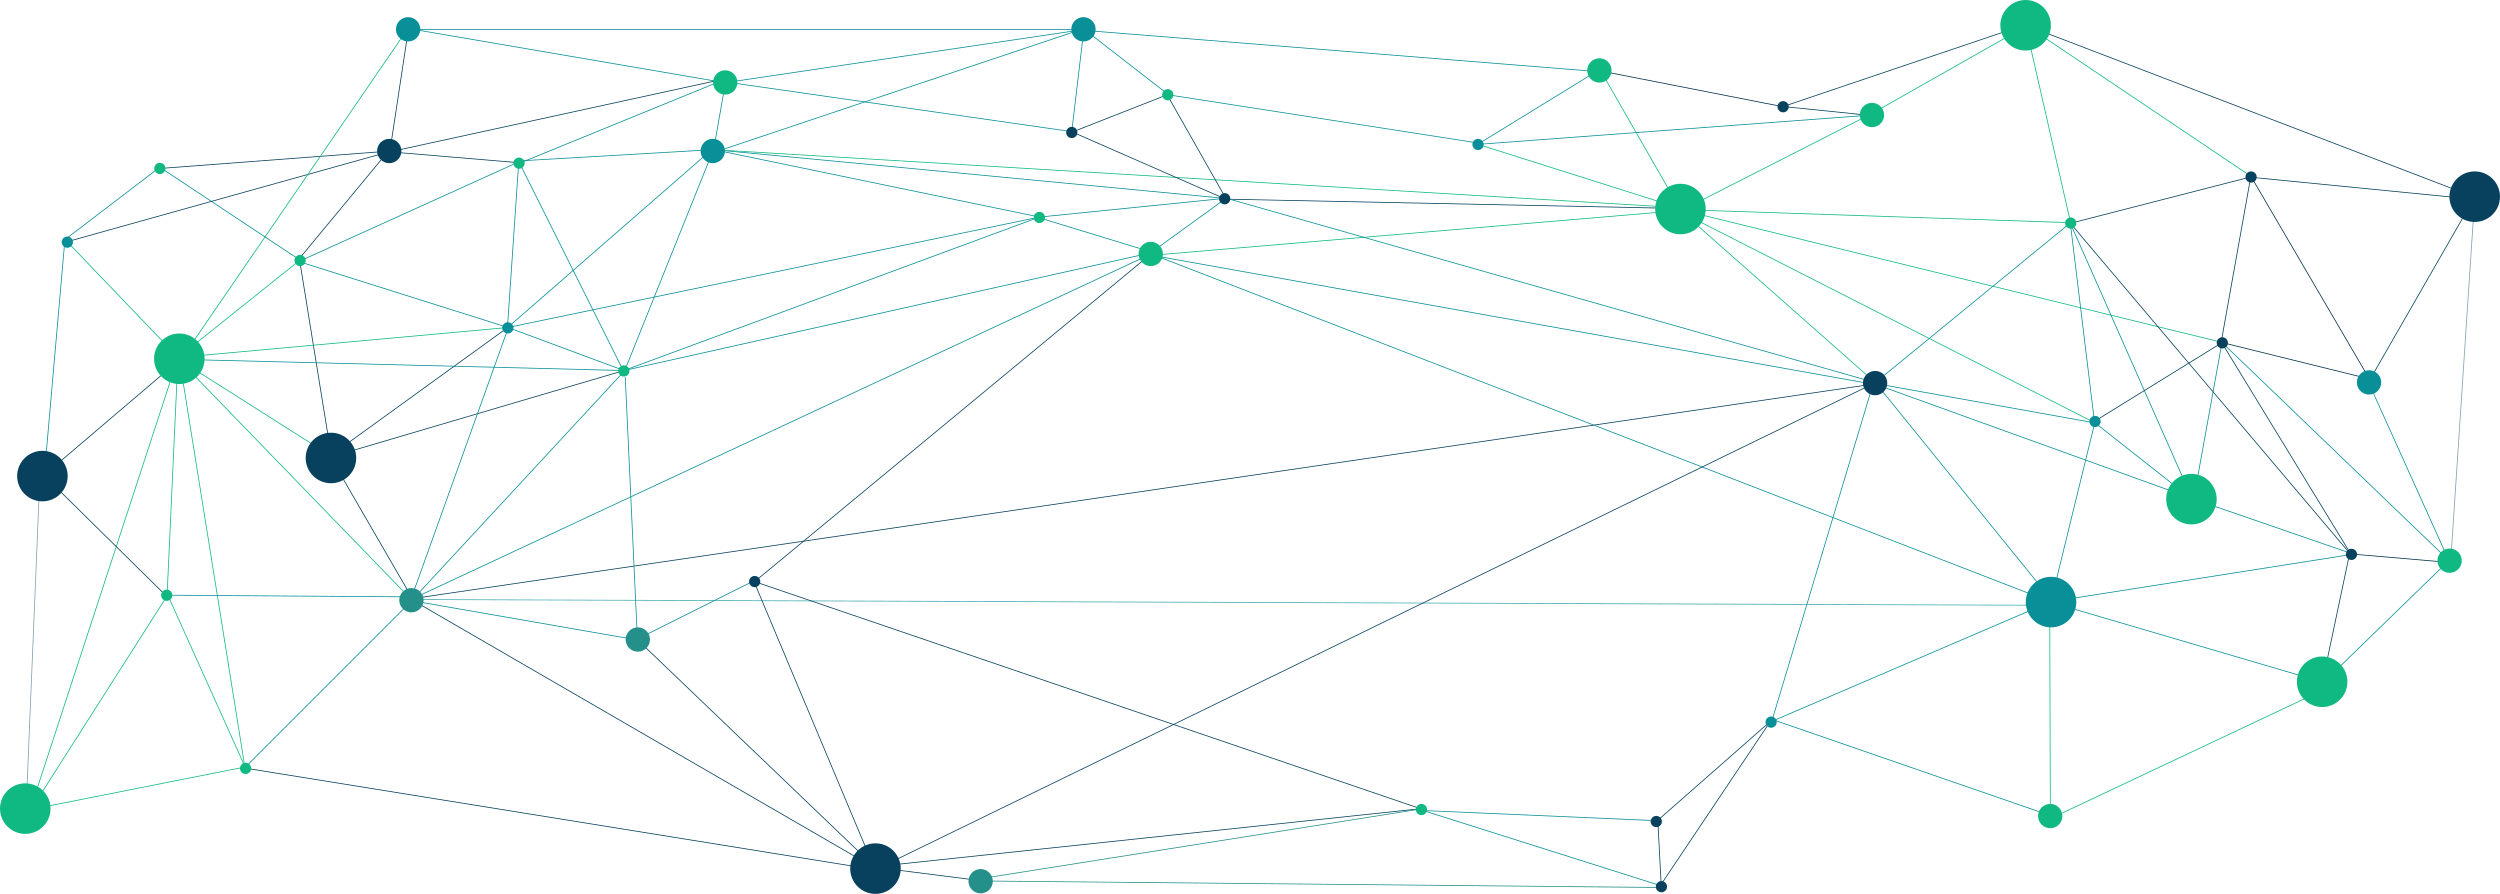 <svg width="1597" height="571" viewBox="0 0 1597 571" fill="none" xmlns="http://www.w3.org/2000/svg">
<g clip-path="url(#clip0_589_6178)">
<path d="M114.094 229.568L212.137 291.742" stroke="#10B981" stroke-width="0.5"/>
<path d="M211.762 291.992L191.436 166.449" stroke="#07415E" stroke-width="0.5"/>
<path d="M113.803 228.387L191.52 166.213" stroke="#10B981" stroke-width="0.5"/>
<path d="M113.936 228.333L324.371 209.203" stroke="#10B981" stroke-width="0.5"/>
<path d="M191.76 167.365L324.477 209.213" stroke="#088F98" stroke-width="0.5"/>
<path d="M211.861 290.552L324.252 209.248" stroke="#07415E" stroke-width="0.5"/>
<path d="M324.486 209.217L398.617 236.717" stroke="#088F98" stroke-width="0.5"/>
<path d="M399.494 235.663L455.689 95.772" stroke="#088F98" stroke-width="0.5"/>
<path d="M331.559 102.789L454.711 95.615" stroke="#088F98" stroke-width="0.5"/>
<path d="M324.15 209.434L331.324 104.217" stroke="#088F98" stroke-width="0.5"/>
<path d="M398.305 237.065L331.348 103.152" stroke="#088F98" stroke-width="0.5"/>
<path d="M324.236 209.263L454.562 95.676" stroke="#088F98" stroke-width="0.5"/>
<path d="M331.674 103.268L191.783 166.637" stroke="#088F98" stroke-width="0.5"/>
<path d="M211.938 291.713L398.459 236.713" stroke="#07415E" stroke-width="0.5"/>
<path d="M113.965 229.529L398.53 236.703" stroke="#088F98" stroke-width="0.5"/>
<path d="M211.023 291.828L263.632 382.697" stroke="#07415E" stroke-width="0.5"/>
<path d="M398.711 237.123L263.602 382.992" stroke="#088F98" stroke-width="0.5"/>
<path d="M324.637 209.535L262.463 382.904" stroke="#088F98" stroke-width="0.5"/>
<path d="M398.441 236.72L663.875 138.676" stroke="#088F98" stroke-width="0.5"/>
<path d="M455.967 95.623L664.01 138.667" stroke="#088F98" stroke-width="0.5"/>
<path d="M734.436 160.67L663.893 139.148" stroke="#088F98" stroke-width="0.5"/>
<path d="M782.474 127.156L734.648 161.829" stroke="#088F98" stroke-width="0.5"/>
<path d="M455.939 95.619L782.351 126.706" stroke="#088F98" stroke-width="0.5"/>
<path d="M455.932 95.617L1072.89 132.683" stroke="#10B981" stroke-width="0.5"/>
<path d="M398.473 236.709L735.646 161.383" stroke="#088F98" stroke-width="0.5"/>
<path d="M1074.09 134.377L735.721 163.073" stroke="#10B981" stroke-width="0.5"/>
<path d="M1072.87 133.182L782.322 127.203" stroke="#07415E" stroke-width="0.5"/>
<path d="M1074.23 135.133L1197.39 243.937" stroke="#10B981" stroke-width="0.5"/>
<path d="M1072.88 133.877L1322.77 142.247" stroke="#10B981" stroke-width="0.5"/>
<path d="M1072.98 135.098L1338.42 270.206" stroke="#10B981" stroke-width="0.5"/>
<path d="M1072.93 133.885L1419.67 218.776" stroke="#10B981" stroke-width="0.5"/>
<path d="M1198.61 245.164L1311 383.859" stroke="#088F98" stroke-width="0.5"/>
<path d="M1400.4 318.492L1198.33 245.557" stroke="#088F98" stroke-width="0.5"/>
<path d="M1310.56 382.762L1338.06 270.371" stroke="#088F98" stroke-width="0.5"/>
<path d="M1401.43 318.211L1419.37 218.973" stroke="#088F98" stroke-width="0.5"/>
<path d="M1500.83 353.168L1400.4 318.494" stroke="#088F98" stroke-width="0.5"/>
<path d="M1500.95 354.373L1310.85 384.264" stroke="#088F98" stroke-width="0.5"/>
<path d="M1501.9 354.256L1419.4 219.148" stroke="#07415E" stroke-width="0.5"/>
<path d="M1500.73 353.092L1322.57 142.658" stroke="#07415E" stroke-width="0.5"/>
<path d="M1400.25 318.357L1322.53 142.596" stroke="#088F98" stroke-width="0.5"/>
<path d="M1338.18 269.023L1419.48 218.805" stroke="#07415E" stroke-width="0.5"/>
<path d="M1338.06 270.46L1322.52 142.525" stroke="#088F98" stroke-width="0.5"/>
<path d="M1197.06 245.129L1322.61 142.303" stroke="#088F98" stroke-width="0.5"/>
<path d="M1198.46 245.076L1338.35 270.185" stroke="#088F98" stroke-width="0.5"/>
<path d="M1197.18 245.567L735.658 163.068" stroke="#088F98" stroke-width="0.5"/>
<path d="M783.594 126.713L1196.09 243.886" stroke="#088F98" stroke-width="0.5"/>
<path d="M663.936 138.659L782.305 126.703" stroke="#088F98" stroke-width="0.5"/>
<path d="M1338.46 270.232L1400.64 319.254" stroke="#088F98" stroke-width="0.5"/>
<path d="M324.35 209.205L663.914 138.662" stroke="#088F98" stroke-width="0.5"/>
<path d="M114.139 229.605L262.399 382.648" stroke="#10B981" stroke-width="0.5"/>
<path d="M263.312 382.596L734.398 162.596" stroke="#088F98" stroke-width="0.5"/>
<path d="M262.184 382.574L1198.38 245.074" stroke="#07415E" stroke-width="0.5"/>
<path d="M1309.52 384.25L734.412 161.859" stroke="#088F98" stroke-width="0.5"/>
<path d="M1309.61 386.658L262.221 382.979" stroke="#088F98" stroke-opacity="0.75" stroke-width="0.5"/>
<path d="M19.469 516.746L113.635 228.77" stroke="#10B981" stroke-width="0.5"/>
<path d="M27.838 303.81L114.808 229.752" stroke="#07415E" stroke-width="0.5"/>
<path d="M106.75 379.989L113.624 229.93" stroke="#10B981" stroke-width="0.5"/>
<path d="M156.331 489.488L114.723 229.982" stroke="#10B981" stroke-width="0.5"/>
<path d="M157.722 489.693L19.756 517.068" stroke="#10B981" stroke-width="0.5"/>
<path d="M156.4 490.367L263.707 383.061" stroke="#088F98" stroke-width="0.5"/>
<path d="M262.916 383.02L559.651 554.929" stroke="#07415E" stroke-width="0.5"/>
<path d="M561.542 556.422L407.152 408.602" stroke="#07415E" stroke-width="0.5"/>
<path d="M559.293 556.336L481.551 371.287" stroke="#07415E" stroke-width="0.5"/>
<path d="M557.365 553.803L626.348 562.562" stroke="#07415E" stroke-width="0.5"/>
<path d="M557.309 553.801L907.697 516.572" stroke="#07415E" stroke-width="0.5"/>
<path d="M906.641 517.666L1057.74 524.236" stroke="#088F98" stroke-width="0.5"/>
<path d="M909.074 517.762L1061.09 565.857" stroke="#088F98" stroke-width="0.5"/>
<path d="M1059.72 567.053L1130.89 460.842" stroke="#07415E" stroke-width="0.5"/>
<path d="M1058.66 524.299L1130.93 460.791" stroke="#07415E" stroke-width="0.5"/>
<path d="M1059.08 525.568L1061.27 567.176" stroke="#07415E" stroke-width="0.5"/>
<path d="M908.737 517.06L481.701 371.43" stroke="#07415E" stroke-width="0.5"/>
<path d="M482.719 371.001L735.655 161.863" stroke="#07415E" stroke-width="0.5"/>
<path d="M1131.9 460.771L1310.57 384.104" stroke="#088F98" stroke-width="0.5"/>
<path d="M1132.27 459.648L1309.66 520.966" stroke="#088F98" stroke-width="0.5"/>
<path d="M1309.75 518L1309.35 384.33" stroke="#10B981" stroke-width="0.5"/>
<path d="M1131.76 460.928L1196.55 245.199" stroke="#088F98" stroke-width="0.5"/>
<path d="M1484.7 436.035L1309.51 384.572" stroke="#088F98" stroke-width="0.5"/>
<path d="M1484.52 431.363L1500.95 353.621" stroke="#07415E" stroke-width="0.5"/>
<path d="M1484.6 435.616L1564.53 357.873" stroke="#088F98" stroke-width="0.5"/>
<path d="M1487.07 439.307L1312.97 521.429" stroke="#10B981" stroke-width="0.5"/>
<path d="M1565.78 359.399L1502.27 353.924" stroke="#03324A" stroke-width="0.5"/>
<path d="M1563.38 355.965L1513.01 244.279" stroke="#088F98" stroke-width="0.5"/>
<path opacity="0.5" d="M1565.55 358.036L1580.88 125.904" stroke="#07415E" stroke-width="0.5"/>
<path d="M1580.01 127.263L1437.98 113.248" stroke="#07415E" stroke-width="0.5"/>
<path d="M1437.9 112.654L1513.45 241.86" stroke="#03324A" stroke-width="0.5"/>
<path d="M1564.53 358.233L1419.83 219.18" stroke="#088F98" stroke-width="0.5"/>
<path d="M1419.13 218.748L1512.2 241.743" stroke="#03324A" stroke-width="0.5"/>
<path d="M1418.82 218.949L1437.44 114.928" stroke="#07415E" stroke-width="0.5"/>
<path d="M1437.75 113.023L1322.77 142.587" stroke="#07415E" stroke-width="0.5"/>
<path d="M1322.47 141.307L1294 16.48" stroke="#10B981" stroke-width="0.5"/>
<path d="M1294.37 16.643L1195.82 72.486" stroke="#10B981" stroke-width="0.5"/>
<path d="M1294.33 15.566L1138.84 68.125" stroke="#08425F" stroke-width="0.5"/>
<path d="M1138.71 68.133L1021.55 45.139" stroke="#03324A" stroke-width="0.5"/>
<path d="M1020.63 45.107L943.986 92.191" stroke="#088F98" stroke-width="0.5"/>
<path d="M1022.91 45.863L1074.37 135.65" stroke="#10B981" stroke-width="0.5"/>
<path d="M1294.39 16.219L1437.83 112.575" stroke="#10B981" stroke-width="0.5"/>
<path d="M1513.02 244.053L1580.91 125.797" stroke="#07415E" stroke-width="0.5"/>
<path d="M1294.34 16.191L1580.12 125.688" stroke="#07415E" stroke-width="0.5"/>
<path d="M1193.48 73.612L1139.83 68.137" stroke="#08425F" stroke-width="0.5"/>
<path d="M1193.62 73.586L1077.56 132.714" stroke="#10B981" stroke-width="0.5"/>
<path d="M1193.53 73.613L943.875 92.228" stroke="#088F98" stroke-width="0.5"/>
<path d="M946.121 92.832L1074.23 133.346" stroke="#10B981" stroke-width="0.5"/>
<path d="M942.724 91.128L745.631 60.469" stroke="#088F98" stroke-width="0.5"/>
<path d="M745.759 60.455L684.441 84.544" stroke="#07415E" stroke-width="0.5"/>
<path d="M684.449 84.082L781.901 126.785" stroke="#07415E" stroke-width="0.5"/>
<path d="M782.68 126.043L745.451 60.346" stroke="#07415E" stroke-width="0.5"/>
<path d="M692.265 19.738L684.6 84.341" stroke="#088F98" stroke-width="0.5"/>
<path d="M692.17 18.416L745.823 60.025" stroke="#088F98" stroke-width="0.5"/>
<path d="M693.129 19.459L1020.52 45.738" stroke="#088F98" stroke-width="0.5"/>
<path d="M692.052 18.861L463.205 52.805" stroke="#088F98" stroke-width="0.5"/>
<path d="M463.417 52.6L455.752 96.398" stroke="#088F98" stroke-width="0.5"/>
<path d="M456.52 97.214L691.937 18.377" stroke="#088F98" stroke-width="0.5"/>
<path d="M692.016 18.863H261.695" stroke="#088F98" stroke-width="0.5"/>
<path d="M261.738 18.367L459.926 52.311" stroke="#088F98" stroke-width="0.5"/>
<path d="M261 18L249 97" stroke="#07415E" stroke-width="0.5"/>
<path d="M249 97L460 51" stroke="#07415E" stroke-width="0.5"/>
<path d="M463.264 50.602L331.869 104.255" stroke="#088F98" stroke-width="0.5"/>
<path d="M332 104L249 97" stroke="#07415E" stroke-width="0.5"/>
<path d="M247.48 96.606L102.945 107.555" stroke="#07415E" stroke-width="0.5"/>
<path d="M104.158 108.193L191.755 166.226" stroke="#088F98" stroke-width="0.5"/>
<path d="M190.33 166.275L248.363 96.197" stroke="#07415E" stroke-width="0.5"/>
<path d="M249.718 96.596L42.5 154.5" stroke="#07415E" stroke-width="0.5"/>
<path d="M41.455 153.095L101.678 107.107" stroke="#088F98" stroke-width="0.5"/>
<path d="M43.5 154.998L115.149 229.767" stroke="#10B981" stroke-width="0.5"/>
<path d="M114.766 230.896L260.396 18.473" stroke="#10B981" stroke-width="0.5"/>
<path d="M28.219 304.379L41.358 154.369" stroke="#088F98" stroke-width="0.5"/>
<path d="M28.643 304.223L105.29 379.776" stroke="#07415E" stroke-width="0.5"/>
<path opacity="0.5" d="M25.432 305.506L16.672 516.834" stroke="#07415E" stroke-width="0.5"/>
<path d="M106.42 381.182L19.918 516.958" stroke="#10B981" stroke-width="0.5"/>
<path d="M107.533 380.943L156.806 490.44" stroke="#10B981" stroke-width="0.5"/>
<path d="M264.98 381.297L107.305 380.209" stroke="#088F98" stroke-width="0.5"/>
<path d="M407.078 406.243L399.414 240.904" stroke="#088F98" stroke-width="0.5"/>
<path d="M407.217 408.199L481.675 370.971" stroke="#088F98" stroke-width="0.5"/>
<path d="M406.19 408.668L261.654 383.484" stroke="#088F98" stroke-width="0.5"/>
<path d="M625.184 561.47L908.779 516.576" stroke="#25908A" stroke-width="0.5"/>
<path d="M626.002 562.75L1059.92 566.936" stroke="#25908A" stroke-width="0.5"/>
<path d="M560.51 554.922L1196.68 245.047" stroke="#07415E" stroke-width="0.5"/>
<path d="M463.205 52.309L684.388 84.062" stroke="#088F98" stroke-width="0.5"/>
<path d="M157.039 490.754L560.039 555.754" stroke="#07415E" stroke-width="0.5"/>
<path d="M227.55 292.551C227.55 301.466 220.323 308.693 211.409 308.693C202.494 308.693 195.268 301.466 195.268 292.551C195.268 283.637 202.494 276.41 211.409 276.41C220.323 276.41 227.55 283.637 227.55 292.551Z" fill="#07415E"/>
<path d="M43.234 304.116C43.234 313.03 36.007 320.257 27.092 320.257C18.178 320.257 10.951 313.03 10.951 304.116C10.951 295.201 18.178 287.975 27.092 287.975C36.007 287.975 43.234 295.201 43.234 304.116Z" fill="#07415E"/>
<path d="M130.702 229.18C130.702 238.095 123.476 245.322 114.561 245.322C105.647 245.322 98.42 238.095 98.42 229.18C98.42 220.266 105.647 213.039 114.561 213.039C123.476 213.039 130.702 220.266 130.702 229.18Z" fill="#10B981"/>
<path d="M32.282 516.54C32.282 525.454 25.056 532.681 16.141 532.681C7.227 532.681 0 525.454 0 516.54C0 507.625 7.227 500.398 16.141 500.398C25.056 500.398 32.282 507.625 32.282 516.54Z" fill="#10B981"/>
<path d="M575.385 554.864C575.385 563.778 568.159 571.005 559.245 571.005C550.33 571.005 543.104 563.778 543.104 554.864C543.104 545.949 550.33 538.723 559.245 538.723C568.159 538.723 575.385 545.949 575.385 554.864Z" fill="#07415E"/>
<path d="M1326.35 384.616C1326.35 393.53 1319.13 400.757 1310.21 400.757C1301.3 400.757 1294.07 393.53 1294.07 384.616C1294.07 375.701 1301.3 368.475 1310.21 368.475C1319.13 368.475 1326.35 375.701 1326.35 384.616Z" fill="#088F98"/>
<path d="M1416.03 318.854C1416.03 327.769 1408.8 334.995 1399.89 334.995C1390.97 334.995 1383.75 327.769 1383.75 318.854C1383.75 309.94 1390.97 302.713 1399.89 302.713C1408.8 302.713 1416.03 309.94 1416.03 318.854Z" fill="#10B981"/>
<path d="M1499.53 435.512C1499.53 444.427 1492.31 451.654 1483.39 451.654C1474.48 451.654 1467.25 444.427 1467.25 435.512C1467.25 426.598 1474.48 419.371 1483.39 419.371C1492.31 419.371 1499.53 426.598 1499.53 435.512Z" fill="#10B981"/>
<path d="M1596.99 125.637C1596.99 134.552 1589.76 141.779 1580.84 141.779C1571.93 141.779 1564.7 134.552 1564.7 125.637C1564.7 116.723 1571.93 109.496 1580.84 109.496C1589.76 109.496 1596.99 116.723 1596.99 125.637Z" fill="#07415E"/>
<path d="M1089.62 133.53C1089.62 142.445 1082.39 149.671 1073.48 149.671C1064.56 149.671 1057.33 142.445 1057.33 133.53C1057.33 124.615 1064.56 117.389 1073.48 117.389C1082.39 117.389 1089.62 124.615 1089.62 133.53Z" fill="#10B981"/>
<path d="M1310.1 16.141C1310.1 25.056 1302.88 32.282 1293.96 32.282C1285.05 32.282 1277.82 25.056 1277.82 16.141C1277.82 7.227 1285.05 0 1293.96 0C1302.88 0 1310.1 7.227 1310.1 16.141Z" fill="#10B981"/>
<path d="M463.092 96.463C463.092 100.755 459.613 104.235 455.321 104.235C451.028 104.235 447.549 100.755 447.549 96.463C447.549 92.171 451.028 88.691 455.321 88.691C459.613 88.691 463.092 92.171 463.092 96.463Z" fill="#088F98"/>
<path d="M471.047 52.666C471.047 56.959 467.568 60.438 463.276 60.438C458.983 60.438 455.504 56.959 455.504 52.666C455.504 48.374 458.983 44.895 463.276 44.895C467.568 44.895 471.047 48.374 471.047 52.666Z" fill="#10B981"/>
<path d="M699.896 18.723C699.896 23.015 696.417 26.495 692.125 26.495C687.833 26.495 684.354 23.015 684.354 18.723C684.354 14.431 687.833 10.951 692.125 10.951C696.417 10.951 699.896 14.431 699.896 18.723Z" fill="#088F98"/>
<path d="M268.479 18.723C268.479 23.015 264.999 26.495 260.707 26.495C256.415 26.495 252.936 23.015 252.936 18.723C252.936 14.431 256.415 10.951 260.707 10.951C264.999 10.951 268.479 14.431 268.479 18.723Z" fill="#088F98"/>
<path d="M256.434 96.463C256.434 100.755 252.955 104.235 248.662 104.235C244.37 104.235 240.891 100.755 240.891 96.463C240.891 92.171 244.37 88.691 248.662 88.691C252.955 88.691 256.434 92.171 256.434 96.463Z" fill="#07415E"/>
<path d="M270.592 383.42C270.592 387.712 267.113 391.192 262.821 391.192C258.528 391.192 255.049 387.712 255.049 383.42C255.049 379.128 258.528 375.648 262.821 375.648C267.113 375.648 270.592 379.128 270.592 383.42Z" fill="#25908A"/>
<path d="M415.206 408.53C415.206 412.822 411.726 416.301 407.434 416.301C403.142 416.301 399.662 412.822 399.662 408.53C399.662 404.237 403.142 400.758 407.434 400.758C411.726 400.758 415.206 404.237 415.206 408.53Z" fill="#25908A"/>
<path d="M634.2 562.919C634.2 567.211 630.72 570.69 626.428 570.69C622.136 570.69 618.656 567.211 618.656 562.919C618.656 558.627 622.136 555.146 626.428 555.146C630.72 555.146 634.2 558.627 634.2 562.919Z" fill="#25908A"/>
<path d="M742.877 162.223C742.877 166.515 739.398 169.995 735.106 169.995C730.814 169.995 727.334 166.515 727.334 162.223C727.334 157.931 730.814 154.451 735.106 154.451C739.398 154.451 742.877 157.931 742.877 162.223Z" fill="#10B981"/>
<path d="M1205.59 244.725C1205.59 249.017 1202.11 252.497 1197.82 252.497C1193.53 252.497 1190.05 249.017 1190.05 244.725C1190.05 240.433 1193.53 236.953 1197.82 236.953C1202.11 236.953 1205.59 240.433 1205.59 244.725Z" fill="#07415E"/>
<path d="M1317.45 521.309C1317.45 525.601 1313.97 529.081 1309.68 529.081C1305.39 529.081 1301.91 525.601 1301.91 521.309C1301.91 517.017 1305.39 513.537 1309.68 513.537C1313.97 513.537 1317.45 517.017 1317.45 521.309Z" fill="#10B981"/>
<path d="M1572.58 358.158C1572.58 362.451 1569.1 365.93 1564.81 365.93C1560.52 365.93 1557.04 362.451 1557.04 358.158C1557.04 353.866 1560.52 350.387 1564.81 350.387C1569.1 350.387 1572.58 353.866 1572.58 358.158Z" fill="#10B981"/>
<path d="M1521.12 244.283C1521.12 248.576 1517.64 252.055 1513.35 252.055C1509.05 252.055 1505.57 248.576 1505.57 244.283C1505.57 239.991 1509.05 236.512 1513.35 236.512C1517.64 236.512 1521.12 239.991 1521.12 244.283Z" fill="#088F98"/>
<path d="M1203.58 73.469C1203.58 77.761 1200.1 81.241 1195.81 81.241C1191.51 81.241 1188.04 77.761 1188.04 73.469C1188.04 69.177 1191.51 65.697 1195.81 65.697C1200.1 65.697 1203.58 69.177 1203.58 73.469Z" fill="#10B981"/>
<path d="M1029.48 45C1029.48 49.292 1026 52.772 1021.71 52.772C1017.42 52.772 1013.94 49.292 1013.94 45C1013.94 40.708 1017.42 37.228 1021.71 37.228C1026 37.228 1029.48 40.708 1029.48 45Z" fill="#10B981"/>
<path d="M195.27 166.409C195.27 168.39 193.664 169.996 191.683 169.996C189.702 169.996 188.096 168.39 188.096 166.409C188.096 164.428 189.702 162.822 191.683 162.822C193.664 162.822 195.27 164.428 195.27 166.409Z" fill="#10B981"/>
<path d="M105.719 107.608C105.719 109.589 104.113 111.195 102.132 111.195C100.151 111.195 98.545 109.589 98.545 107.608C98.545 105.627 100.151 104.021 102.132 104.021C104.113 104.021 105.719 105.627 105.719 107.608Z" fill="#10B981"/>
<path d="M402.111 236.954C402.111 238.935 400.504 240.541 398.523 240.541C396.542 240.541 394.938 238.935 394.938 236.954C394.938 234.973 396.542 233.367 398.523 233.367C400.504 233.367 402.111 234.973 402.111 236.954Z" fill="#10B981"/>
<path d="M160.471 490.845C160.471 492.826 158.865 494.432 156.884 494.432C154.903 494.432 153.297 492.826 153.297 490.845C153.297 488.864 154.903 487.258 156.884 487.258C158.865 487.258 160.471 488.864 160.471 490.845Z" fill="#10B981"/>
<path d="M1134.98 461.282C1134.98 463.263 1133.38 464.869 1131.4 464.869C1129.42 464.869 1127.81 463.263 1127.81 461.282C1127.81 459.301 1129.42 457.695 1131.4 457.695C1133.38 457.695 1134.98 459.301 1134.98 461.282Z" fill="#088F98"/>
<path d="M485.674 371.495C485.674 373.476 484.068 375.082 482.087 375.082C480.106 375.082 478.5 373.476 478.5 371.495C478.5 369.514 480.106 367.908 482.087 367.908C484.068 367.908 485.674 369.514 485.674 371.495Z" fill="#07415E"/>
<path d="M911.613 517.124C911.613 519.105 910.007 520.711 908.026 520.711C906.045 520.711 904.439 519.105 904.439 517.124C904.439 515.143 906.045 513.537 908.026 513.537C910.007 513.537 911.613 515.143 911.613 517.124Z" fill="#10B981"/>
<path d="M1064.91 566.399C1064.91 568.38 1063.3 569.987 1061.32 569.987C1059.34 569.987 1057.73 568.38 1057.73 566.399C1057.73 564.418 1059.34 562.812 1061.32 562.812C1063.3 562.812 1064.91 564.418 1064.91 566.399Z" fill="#07415E"/>
<path d="M1061.62 524.79C1061.62 526.771 1060.02 528.377 1058.04 528.377C1056.06 528.377 1054.45 526.771 1054.45 524.79C1054.45 522.809 1056.06 521.203 1058.04 521.203C1060.02 521.203 1061.62 522.809 1061.62 524.79Z" fill="#07415E"/>
<path d="M46.592 154.69C46.592 156.671 44.986 158.277 43.005 158.277C41.024 158.277 39.418 156.671 39.418 154.69C39.418 152.709 41.024 151.104 43.005 151.104C44.986 151.104 46.592 152.709 46.592 154.69Z" fill="#088F98"/>
<path d="M110.1 380.255C110.1 382.236 108.494 383.842 106.513 383.842C104.532 383.842 102.926 382.236 102.926 380.255C102.926 378.274 104.532 376.668 106.513 376.668C108.494 376.668 110.1 378.274 110.1 380.255Z" fill="#10B981"/>
<path d="M785.918 126.952C785.918 128.933 784.312 130.539 782.331 130.539C780.35 130.539 778.744 128.933 778.744 126.952C778.744 124.971 780.35 123.365 782.331 123.365C784.312 123.365 785.918 124.971 785.918 126.952Z" fill="#07415E"/>
<path d="M688.242 84.614C688.242 86.595 686.636 88.201 684.655 88.201C682.674 88.201 681.068 86.595 681.068 84.614C681.068 82.633 682.674 81.027 684.655 81.027C686.636 81.027 688.242 82.633 688.242 84.614Z" fill="#07415E"/>
<path d="M667.547 138.907C667.547 140.888 665.941 142.494 663.96 142.494C661.979 142.494 660.373 140.888 660.373 138.907C660.373 136.926 661.979 135.32 663.96 135.32C665.941 135.32 667.547 136.926 667.547 138.907Z" fill="#10B981"/>
<path d="M749.561 60.524C749.561 62.505 747.955 64.111 745.974 64.111C743.993 64.111 742.387 62.505 742.387 60.524C742.387 58.543 743.993 56.938 745.974 56.938C747.955 56.938 749.561 58.543 749.561 60.524Z" fill="#10B981"/>
<path d="M1326.35 142.497C1326.35 144.478 1324.75 146.084 1322.77 146.084C1320.79 146.084 1319.18 144.478 1319.18 142.497C1319.18 140.516 1320.79 138.91 1322.77 138.91C1324.75 138.91 1326.35 140.516 1326.35 142.497Z" fill="#10B981"/>
<path d="M947.748 92.278C947.748 94.259 946.142 95.865 944.161 95.865C942.18 95.865 940.574 94.259 940.574 92.278C940.574 90.297 942.18 88.691 944.161 88.691C946.142 88.691 947.748 90.297 947.748 92.278Z" fill="#088F98"/>
<path d="M1142.65 68.191C1142.65 70.171 1141.04 71.777 1139.06 71.777C1137.08 71.777 1135.48 70.171 1135.48 68.191C1135.48 66.209 1137.08 64.603 1139.06 64.603C1141.04 64.603 1142.65 66.209 1142.65 68.191Z" fill="#08425F"/>
<path d="M1441.58 113.083C1441.58 115.064 1439.97 116.67 1437.99 116.67C1436.01 116.67 1434.4 115.064 1434.4 113.083C1434.4 111.102 1436.01 109.496 1437.99 109.496C1439.97 109.496 1441.58 111.102 1441.58 113.083Z" fill="#08425F"/>
<path d="M1423.2 219.019C1423.2 221 1421.6 222.606 1419.61 222.606C1417.63 222.606 1416.03 221 1416.03 219.019C1416.03 217.038 1417.63 215.432 1419.61 215.432C1421.6 215.432 1423.2 217.038 1423.2 219.019Z" fill="#07415E"/>
<path d="M1341.89 269.235C1341.89 271.216 1340.29 272.822 1338.31 272.822C1336.33 272.822 1334.72 271.216 1334.72 269.235C1334.72 267.254 1336.33 265.648 1338.31 265.648C1340.29 265.648 1341.89 267.254 1341.89 269.235Z" fill="#088F98"/>
<path d="M1505.7 354.126C1505.7 356.107 1504.09 357.713 1502.11 357.713C1500.13 357.713 1498.53 356.107 1498.53 354.126C1498.53 352.145 1500.13 350.539 1502.11 350.539C1504.09 350.539 1505.7 352.145 1505.7 354.126Z" fill="#07415E"/>
<path d="M327.986 209.452C327.986 211.433 326.38 213.039 324.399 213.039C322.418 213.039 320.812 211.433 320.812 209.452C320.812 207.471 322.418 205.865 324.399 205.865C326.38 205.865 327.986 207.471 327.986 209.452Z" fill="#088F98"/>
<path d="M335.158 104.237C335.158 106.218 333.552 107.824 331.571 107.824C329.59 107.824 327.984 106.218 327.984 104.237C327.984 102.256 329.59 100.65 331.571 100.65C333.552 100.65 335.158 102.256 335.158 104.237Z" fill="#10B981"/>
</g>
<defs>
<clipPath id="clip0_589_6178">
<rect width="1597" height="571" fill="white"/>
</clipPath>
</defs>
</svg>

